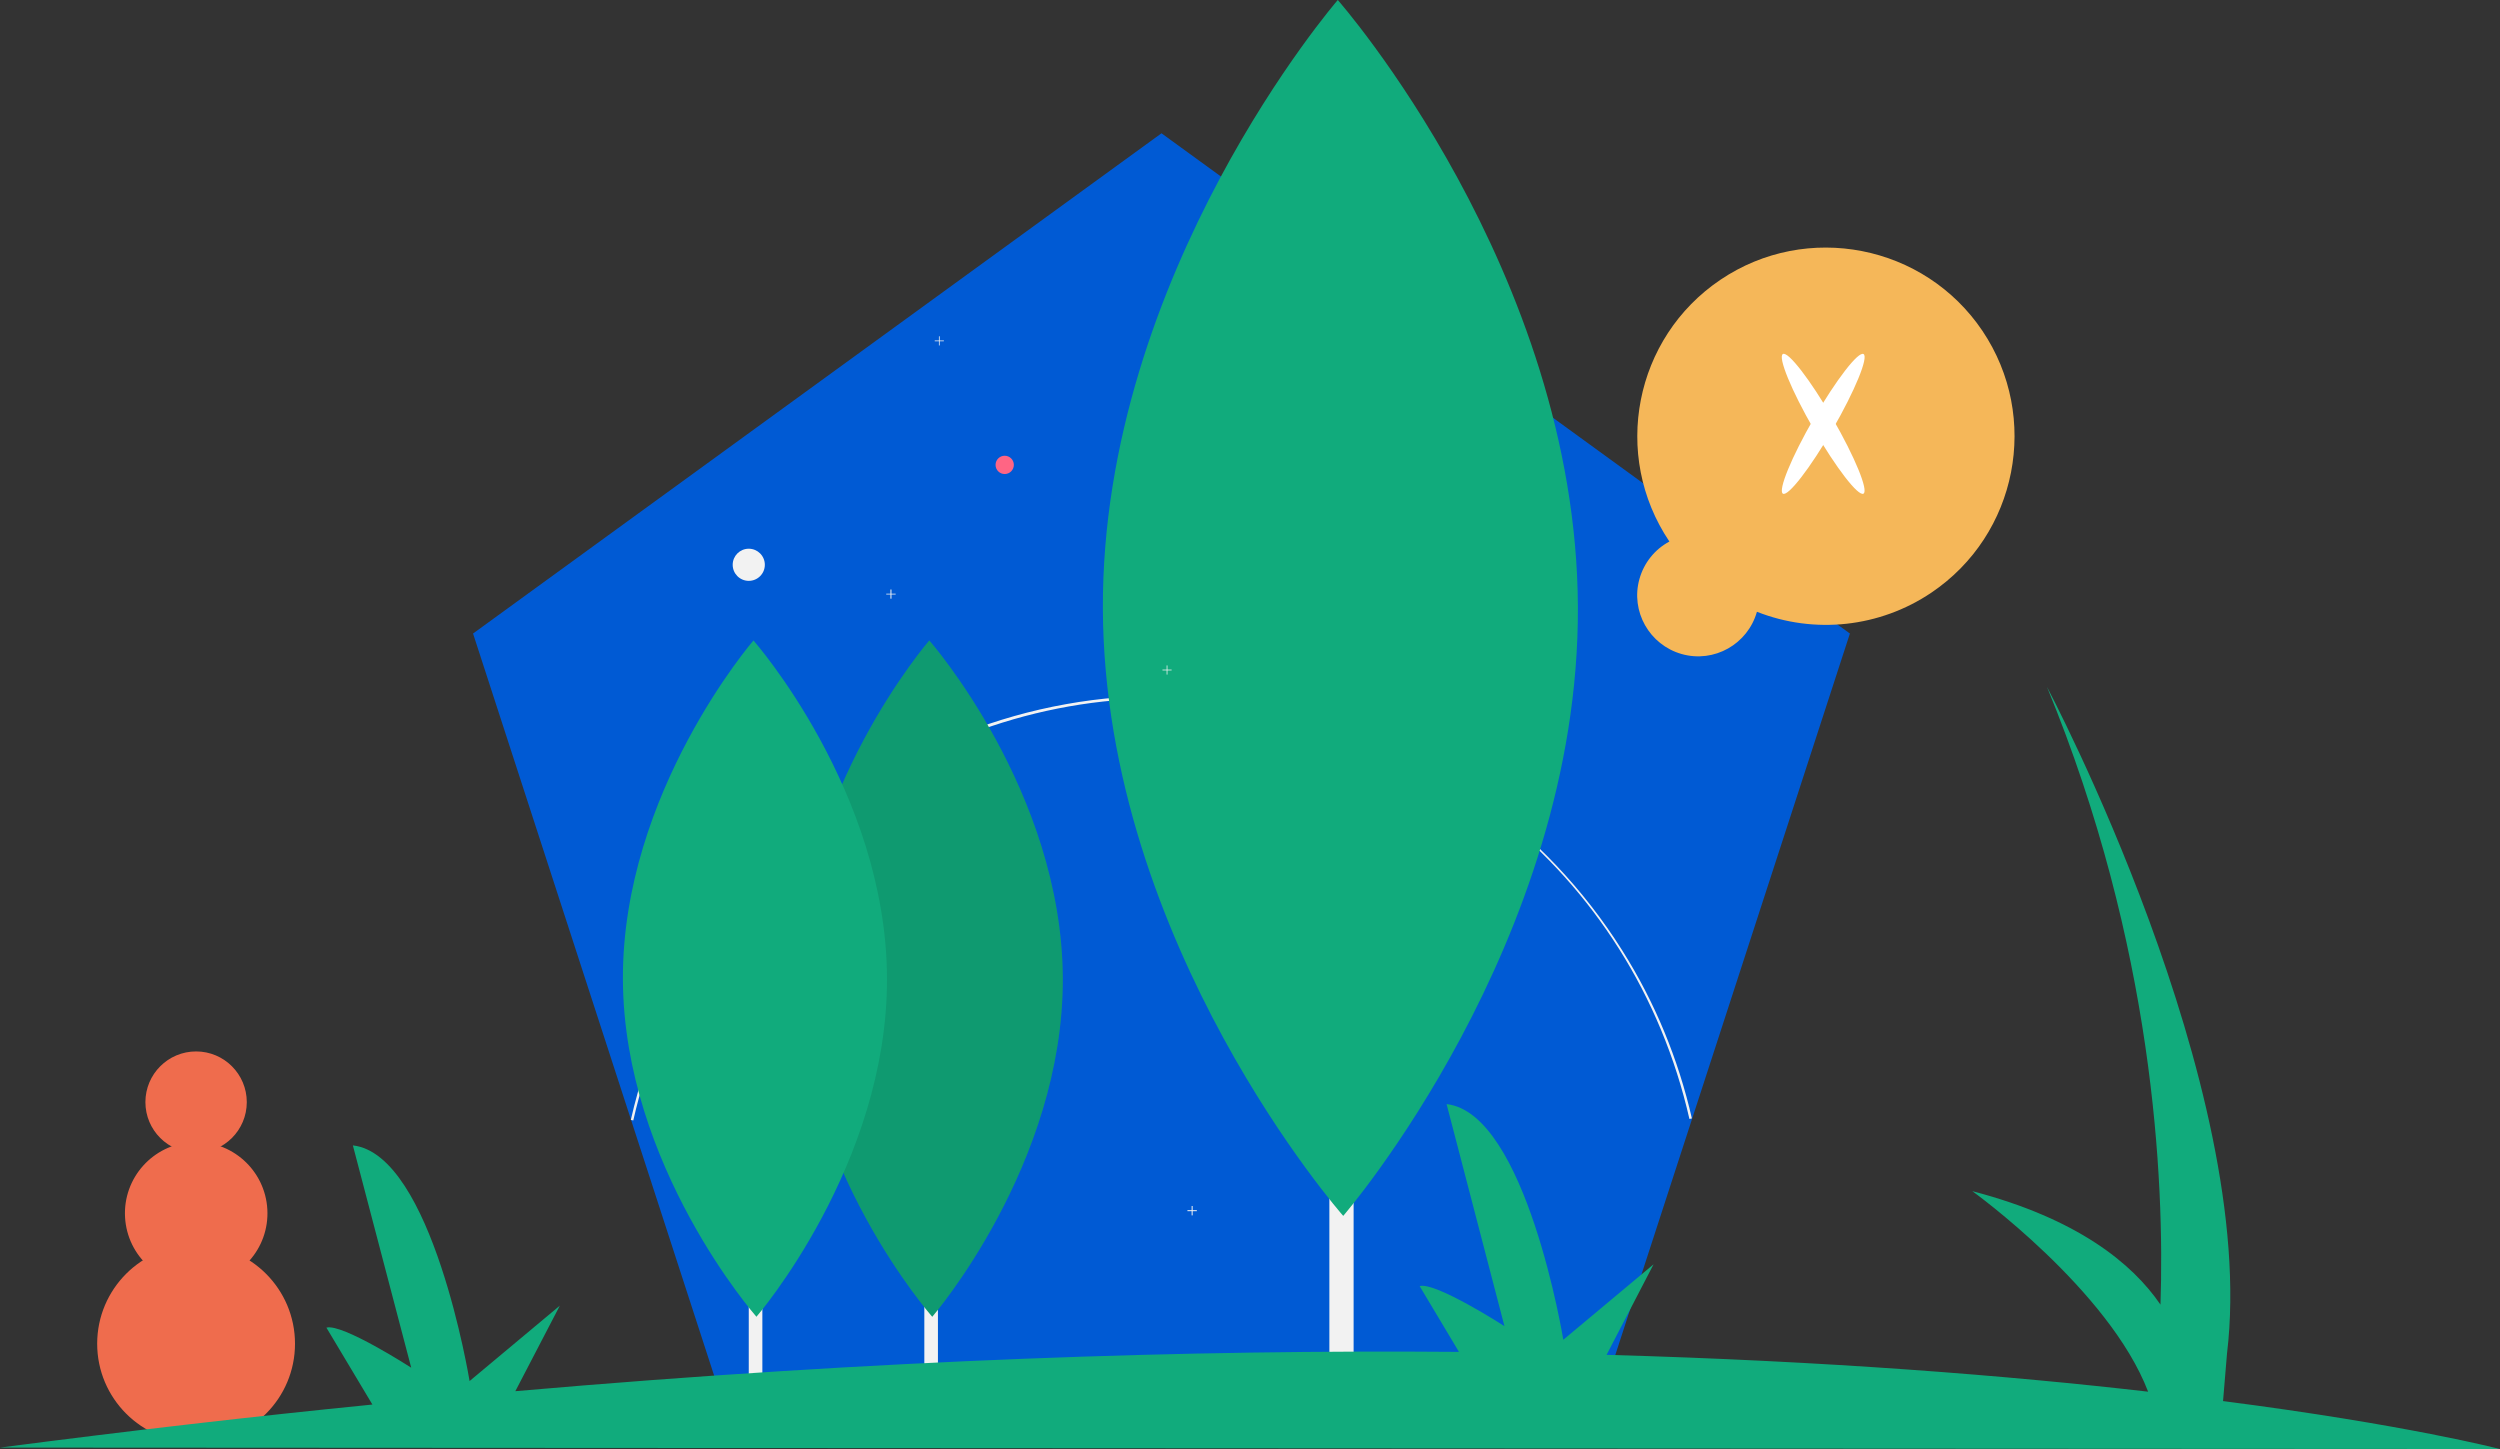 <?xml version="1.0" encoding="utf-8"?>
<!-- Generator: Adobe Illustrator 23.0.6, SVG Export Plug-In . SVG Version: 6.00 Build 0)  -->
<svg version="1.1" id="bd2cc7d1-84bf-4eba-bc4c-9f93ef6f675e"
	 xmlns="http://www.w3.org/2000/svg" xmlns:xlink="http://www.w3.org/1999/xlink" x="0px" y="0px" viewBox="0 0 1011 586"
	 style="enable-background:new 0 0 1011 586;" xml:space="preserve">
<rect x="0" y="0" width="1011" height="586" fill="#333333" stroke="none"/>
<style type="text/css">
	.st0{fill:#005AD4;}
	.st1{fill:#F2F2F2;}
	.st2{fill:#FF6584;}
	.st3{fill:#11AB7C;}
	.st4{opacity:0.1;enable-background:new    ;}
	.st5{fill:#F5B759;}
	.st6{fill:#FFFFFF;}
	.st7{fill:#EF6C4D;}
</style>
<title>close_tab</title>
<polygon class="st0" points="748.1,256.2 641.7,583.4 297.6,583.4 191.3,256.2 469.7,53.9 "/>
<polygon class="st1" points="473.8,356.4 472.1,356.4 472.1,354.7 471.8,354.7 471.8,356.4 470.1,356.4 470.1,356.7 471.8,356.7 
	471.8,358.4 472.1,358.4 472.1,356.7 473.8,356.7 "/>
<polygon class="st1" points="372.3,458.7 370.6,458.7 370.6,457 370.3,457 370.3,458.7 368.6,458.7 368.6,459.1 370.3,459.1 
	370.3,460.8 370.6,460.8 370.6,459.1 372.3,459.1 "/>
<polygon class="st1" points="484,489.4 482.3,489.4 482.3,487.7 481.9,487.7 481.9,489.4 480.2,489.4 480.2,489.8 481.9,489.8 
	481.9,491.5 482.3,491.5 482.3,489.8 484,489.8 "/>
<circle class="st2" cx="546.4" cy="408.7" r="3.7"/>
<circle class="st1" cx="302.8" cy="228.4" r="6.5"/>
<path class="st1" d="M256.1,453.1l-1-0.2C282,334.4,399.8,260,518.3,286.8c57,12.9,106.6,48,137.7,97.5c13.2,20.9,22.7,43.9,28.2,68
	l-1,0.2c-22.8-100.2-110.6-170.1-213.5-170.1C368.2,282.4,278.4,354.2,256.1,453.1z"/>
<rect x="537.6" y="195.9" class="st1" width="9.8" height="388.3"/>
<path class="st3" d="M638.1,245.4c0.6,135.8-94.9,246.3-94.9,246.3S446.6,382.1,446,246.3S541,0,541,0S637.5,109.6,638.1,245.4z"/>
<rect x="373.8" y="368" class="st1" width="5.5" height="215.9"/>
<path class="st3" d="M429.8,395.5c0.3,75.5-52.8,137-52.8,137s-53.7-61-54-136.5s52.8-137,52.8-137S429.4,320,429.8,395.5z"/>
<path class="st4" d="M429.8,395.5c0.3,75.5-52.8,137-52.8,137s-53.7-61-54-136.5s52.8-137,52.8-137S429.4,320,429.8,395.5z"/>
<rect x="302.8" y="368" class="st1" width="5.5" height="215.9"/>
<path class="st3" d="M358.7,395.5c0.3,75.5-52.8,137-52.8,137s-53.7-61-54-136.5s52.8-137,52.8-137S358.4,320,358.7,395.5z"/>
<polygon class="st1" points="381.7,137.7 380,137.7 380,136 379.7,136 379.7,137.7 378,137.7 378,138 379.7,138 379.7,139.7 
	380,139.7 380,138 381.7,138 "/>
<polygon class="st1" points="362.2,240.1 360.5,240.1 360.5,238.4 360.1,238.4 360.1,240.1 358.4,240.1 358.4,240.4 360.1,240.4 
	360.1,242.1 360.5,242.1 360.5,240.4 362.2,240.4 "/>
<polygon class="st1" points="473.8,270.8 472.1,270.8 472.1,269.1 471.8,269.1 471.8,270.8 470.1,270.8 470.1,271.1 471.8,271.1 
	471.8,272.8 472.1,272.8 472.1,271.1 473.8,271.1 "/>
<circle class="st2" cx="406.3" cy="188" r="3.7"/>
<path class="st5" d="M675.1,219c-23.5-35-14.2-82.4,20.7-105.9s82.4-14.2,105.9,20.7c23.5,35,14.2,82.4-20.7,105.9
	c-20.8,14-47.2,16.9-70.5,7.7c-3.7,13.1-17.3,20.8-30.4,17.1c-13.1-3.7-20.8-17.3-17.1-30.4C664.8,227.7,669.1,222.2,675.1,219z"/>
<ellipse transform="matrix(0.866 -0.5 0.5 0.866 13.092 391.619)" class="st6" cx="737.3" cy="171.4" rx="4.4" ry="32.6"/>
<ellipse transform="matrix(0.5 -0.866 0.866 0.5 220.231 724.216)" class="st6" cx="737.3" cy="171.4" rx="32.6" ry="4.4"/>
<circle class="st7" cx="79.3" cy="543.4" r="40"/>
<ellipse transform="matrix(0.999 -5.530043e-02 5.530043e-02 0.999 -26.998 5.136)" class="st7" cx="79.3" cy="490.4" rx="28.8" ry="28.8"/>
<ellipse class="st7" cx="79.3" cy="445.7" rx="20.5" ry="20.5"/>
<path class="st3" d="M0,585.4c52.2-6.8,102.4-12.6,150.6-17.4L132,536.9c6.4-1.8,34.3,16.2,34.3,16.2l-23.6-89.9
	c32.2,3.6,47.2,95.3,47.2,95.3l36.5-30.5l-18,34.6C355.8,549.7,483,545.8,590,546.7l-15.9-26.6c6.4-1.8,34.3,16.2,34.3,16.2
	L585,446.5c32.2,3.6,47.2,95.3,47.2,95.3l36.5-30.5l-19,36.6c89.6,2.5,162.6,8.4,219,14.9c-15.8-41.3-71.1-81.1-71.1-81.1
	c42.5,11.1,64.7,29.2,76.1,45.9c1.7-50.8-2.8-145.1-45.9-249.8c0,0,85.8,161.8,72.8,269.6l-1.6,19.2c74.5,9.6,112,19.4,112,19.4
	L0,585.4z"/>
</svg>
